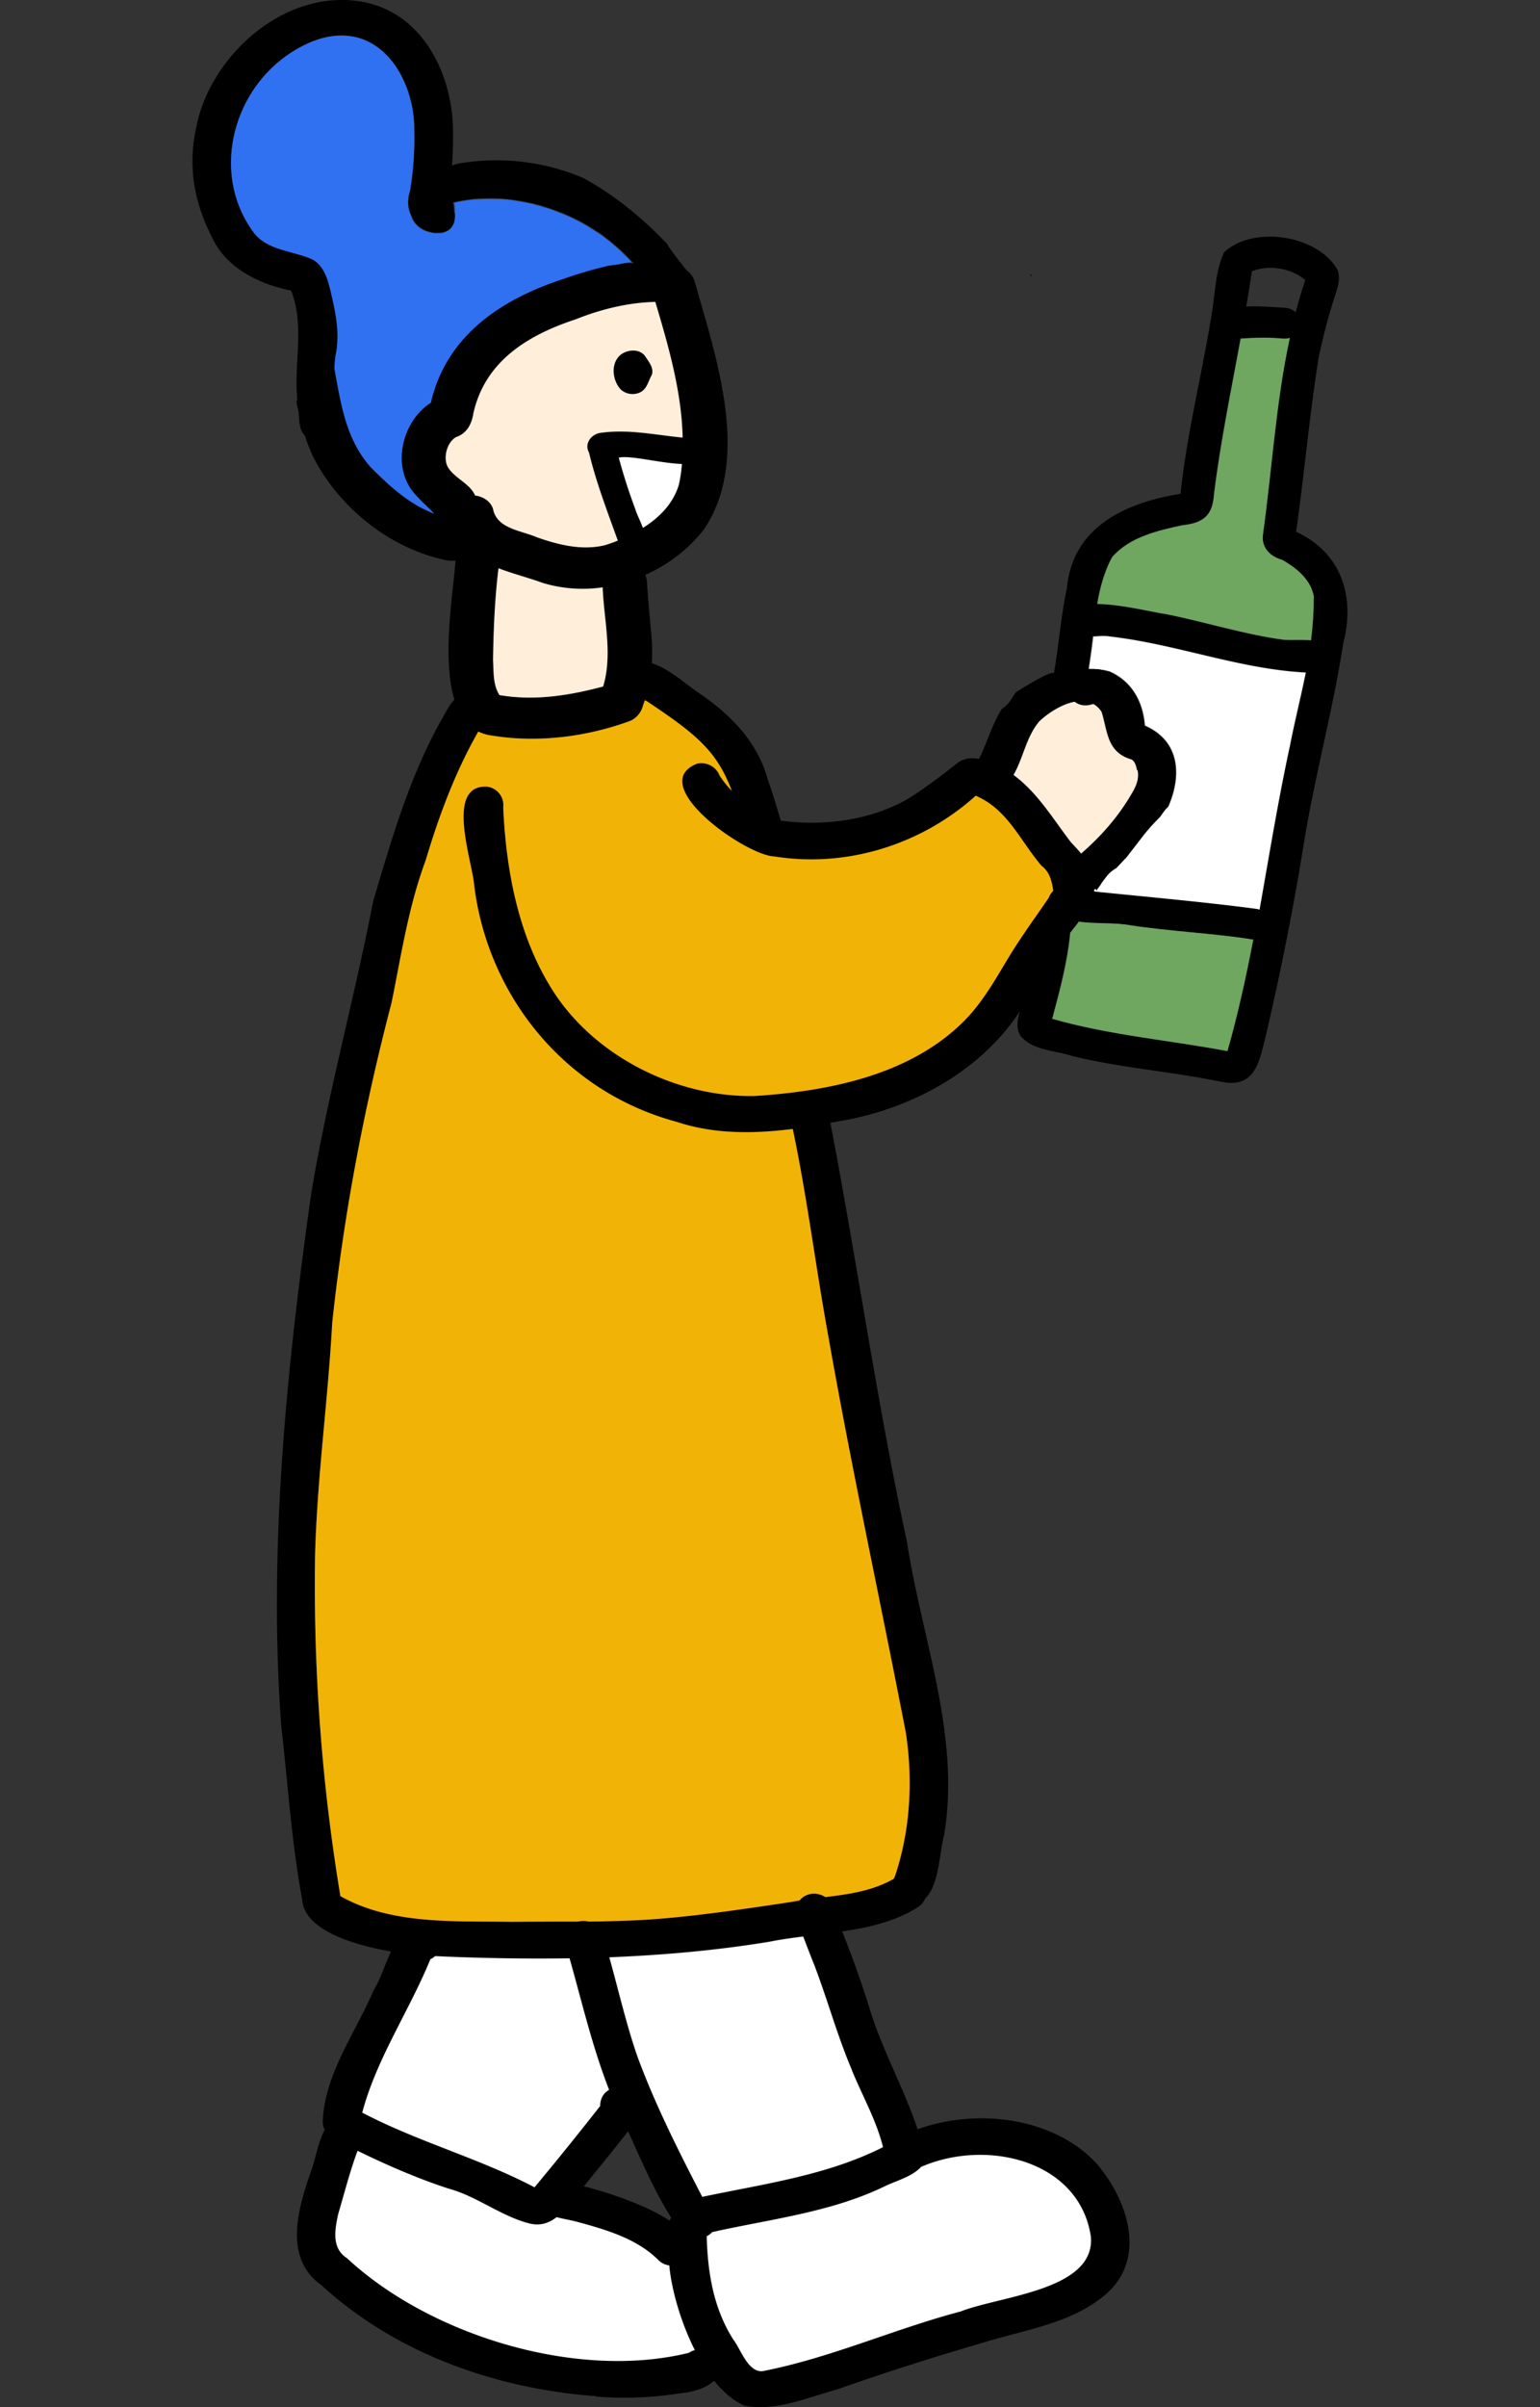 <svg width="64" height="100" viewBox="0 0 64 100" fill="none" xmlns="http://www.w3.org/2000/svg">
    <rect x="0" y="0" width="64" height="100" fill="#333333" stroke="none"/>
    <path d="M28.856 11.646c.878 3.132 2.376 7.354.423 10.314-1.466 1.933-4.266 3.011-6.724 2.248-.94-.336-2.108-.57-2.903-1.18a2.232 2.232 0 0 1-.713-.905 1.471 1.471 0 0 1-.165-.417l-.031-.173c-.041-.387.114-.763.568-.916a.894.894 0 0 1 .434-.04.63.63 0 0 1 .238.06c.01 0 .03 0 .04.01.073.031.135.072.197.113.02.01.031.02.052.04l.03.03.032.042s.051.05.072.081c.01.02.02.03.031.05l.062.123c.155.834 1.157.895 1.839 1.19.898.315 1.89.56 2.84.315.124-.04.248-.081.362-.132.052-.02.093-.03.134-.05a6.622 6.622 0 0 0 1.044-.52h.01c.041-.02.072-.05.113-.07.052-.031.104-.072.145-.102.072-.051.145-.112.217-.173.062-.051.124-.102.176-.163.01 0 .02-.02.03-.03l.052-.051c.062-.061.114-.122.166-.184.03-.04.062-.07.093-.111a.363.363 0 0 0 .072-.102s.01-.02.02-.03c.021-.041.052-.072.073-.113.03-.04.051-.081.072-.122.031-.05.052-.101.083-.152.02-.03.03-.061.041-.092.041-.102.083-.193.114-.295.02-.091.03-.183.051-.274 0-.031 0-.061.01-.092l.032-.254c0-.082.02-.163.02-.244.031-.367.042-.733.042-1.099 0-.224-.021-.437-.031-.661v-.153a19.546 19.546 0 0 0-.32-1.892c-.01-.071-.032-.142-.042-.213a6.158 6.158 0 0 0-.103-.418l-.093-.376c0-.01 0-.03-.01-.04-.032-.123-.063-.245-.104-.377-.082-.305-.165-.61-.258-.915-.031-.123-.072-.245-.103-.367l-.073-.234a5.175 5.175 0 0 0-.113-.376v-.01a.822.822 0 0 1 0-.448c0-.02.01-.04.02-.06a.892.892 0 0 1 .537-.5c.125-.04.259-.07.393-.06.145 0 .3.04.424.122.02.01.051.03.072.04a.894.894 0 0 1 .3.387l.01.02z" fill="#000"/>
    <path d="M28.7 11.615c.053.458-.32.905-.826.936H27.224c-.217 0-.434.02-.64.04-.052 0-.104.01-.156.02-.062 0-.113.011-.165.021-.062 0-.134.02-.196.03-.042 0-.083.01-.124.021-.062.01-.135.02-.197.04-.206.041-.413.092-.62.153-.061.02-.134.03-.196.051-.04 0-.082.02-.123.03-.052.021-.114.031-.176.051-.248.082-.496.174-.733.265-2.066.682-3.76 1.8-4.236 3.906-.062.417-.258.834-.712.977-.393.223-.548.864-.352 1.24a.966.966 0 0 0 .155.204l.052.051c.03.03.052.05.083.071.03.02.051.051.082.071.02.02.042.03.062.051.031.02.052.04.083.061l.03.02s.063.041.084.072c.072.06.144.112.206.173l.062.06.02.021c.021.02.042.04.052.061.021.02.042.051.062.081.021.02.031.051.052.072 0 .01.01.02.02.04.011.02.021.051.032.072.01.02.02.05.03.07.114.428-.123.774-.475.947-.154.081-.34.122-.526.112h-.021a.939.939 0 0 1-.65-.295l-.063-.072a10.974 10.974 0 0 0-.34-.345l-.166-.163a3.879 3.879 0 0 1-.393-.427c-.857-1.12-.413-2.92.765-3.672.62-2.727 2.82-4.252 5.485-5.137a15.756 15.756 0 0 1 1.952-.57c.062 0 .135-.01.197-.02l.206-.03c.072-.011.145-.031.217-.042.052 0 .103-.02.155-.02h.475c.166 0 .32-.02.486-.01.196 0 .382.02.578 0h.042c.082 0 .165-.01.247-.02h.042c.165.05.3.112.413.203.062.05.114.102.155.163a.707.707 0 0 1 .114.213c.01.041.02.092.03.143l.01.01z" fill="#000"/>
    <path d="M27.699 10.913c0 .081 0 .173-.031.244a.83.83 0 0 1-.506.54c-.021 0-.031.01-.052.02-.072.03-.145.04-.217.05h-.165a.925.925 0 0 1-.858-.66l-.134-.133c.072-.01.145-.03.217-.04.052 0 .103-.021.155-.021h.475c.166 0 .32-.02.486-.01.196 0 .382.02.578 0h.042l.01.01zM18.764 9.357l-.073.071c-.051.05-.103.081-.165.122-.062.03-.124.05-.186.071-.093.03-.196.04-.3.03-.051 0-.103 0-.154-.02-.352-.07-.692-.325-.796-.722V8.9l-.062-.153c.073-.02.135-.05.207-.08h.01a.225.225 0 0 0 .083-.052.566.566 0 0 0 .093-.071h.01s.052-.05.072-.081c0 0 .052-.061.073-.082.02-.02.03-.04.041-.05V8.278s.031-.031.041-.051v-.03c0-.011.01-.031.021-.042 0 0 0-.02.01-.03.01-.01 0-.02 0-.03 0-.031.021-.062.031-.092l.031-.132V7.82l.031-.132c.031-.031.062-.051.083-.082 0 0 .01 0 .01-.01l.021-.02s.02-.01.02-.02l.01-.01c.011 0 .022-.021.032-.031 0 0 .01-.01.01-.02l.02-.021c.022-.02.032-.03.042-.05v-.011c.01-.02.031-.03.042-.051.01-.02.03-.04.04-.061.032.183.063.366.115.54.04.172.093.335.144.508.02.07.041.132.052.193a2.5 2.5 0 0 0 .072.264c.01.062.02.112.041.173 0 .02.01.041.01.061 0 .082.021.163.042.234.01.051.031.092.062.133l.114-.051zM19.941 22.448a.75.75 0 0 1-.279.58c-.196.163-.454.244-.733.265h-.207c-.124 0-.248-.03-.361-.061-2.304-.54-4.318-2.238-5.34-4.242a7.812 7.812 0 0 1-.362-.926 8.781 8.781 0 0 1-.238-.895 8.242 8.242 0 0 1-.103-.488c.02-.02.03-.051.041-.071.093-.153.145-.326.155-.509.031-.183.062-.366.104-.55 0-.02.01-.03.01-.05.041-.051.082-.112.113-.173.093-.173.145-.366.207-.56a3.43 3.43 0 0 0 .134-.345c.052.03.104.07.155.101a.927.927 0 0 1 .61.53c.02.09.03.172.051.264.269 1.444.465 2.93 1.508 4.089.145.152.3.295.455.448.062.06.124.122.196.183.33.305.682.59 1.064.834.042.03.093.06.135.081.02.01.04.02.061.04.042.021.073.042.114.062l.114.06.124.062c.062.03.113.05.175.081.062.03.124.051.197.082.227.081.454.152.702.183.062 0 .124.02.186.02.124-.02.248 0 .372.03.33.113.589.418.63.743v.112l.01.02z" fill="#000"/>
    <path d="M20.365 30.545c-2.593-.437-1.519-5.594-1.426-7.395.207-1.108 1.963-.844 1.808.285-.176 1.322-.227 2.655-.248 3.977.031.489 0 1.018.269 1.455 1.456.264 2.923.02 4.307-.356.413-1.373.01-2.818-.02-4.221-.083-1.13 1.683-1.282 1.828-.163.041.671.103 1.343.165 2.014.114 1.058.062 2.177-.31 3.163a.955.955 0 0 1-.516.631c-1.829.682-3.895.936-5.847.6l-.01.01zM25.798 16.192c-.372-.386-.444-1.119.02-1.464.29-.204.745-.234.982.06.155.245.393.479.29.794-.156.254-.197.59-.496.732a.736.736 0 0 1-.796-.122zM25.705 22.52c-.444-1.231-.92-2.452-1.219-3.713-.217-.377.114-.804.548-.824 1.26-.163 2.572.183 3.78.244.31.01.558.264.558.56-.02 1.088-2.82.07-3.646.243.196.723.413 1.435.682 2.126.155.55.867 1.516-.01 1.78a.577.577 0 0 1-.682-.406l-.01-.01zM28.091 46.597c-4.73-1.282-7.84-5.33-8.387-9.836-.073-.977-1.23-4.191.547-4.08a.772.772 0 0 1 .661.865c.124 2.675.651 5.534 2.21 7.833 1.747 2.553 5.042 4.221 8.265 4.15 3.14-.204 6.487-.895 8.707-3.143.992-1.017 1.53-2.228 2.304-3.367.516-.794 1.095-1.556 1.601-2.35.217-.356.733-.458 1.095-.254.31.203.393.458.351.732a1.617 1.617 0 0 0-.237.59c-.362.62-1.013 1.272-1.209 1.709-.496.732-.96 1.485-1.415 2.238-1.57 2.675-4.607 4.394-7.758 4.903-1.415.264-2.882.498-4.328.427a8.49 8.49 0 0 1-2.407-.427v.01z" fill="#000"/>
    <path d="M43.803 37.198c-.072-.468-.103-.916-.517-1.23-.867-.998-1.415-2.35-2.747-2.91-2.21 2.004-5.31 3.01-8.367 2.523-1.209-.041-5.382-2.991-3.213-3.856a.814.814 0 0 1 .94.499 4.643 4.643 0 0 0 2.5 1.861c1.808.255 3.79 0 5.361-.915.713-.448 1.374-.956 2.035-1.475.382-.285.857-.214 1.28-.061 1.643.59 2.47 2.105 3.44 3.377.341.366.703.712.724 1.23.144.55.3 1.354-.486 1.527-.413.091-.888-.163-.96-.57h.01z" fill="#000"/>
    <path d="M44.226 36.466c-.134-.499.29-.794.693-.987.857-.753 1.6-1.597 2.148-2.563.155-.275.269-.59.207-.906-.042-.163-.073-.356-.228-.447-1.043-.306-.991-1.17-1.25-1.984-.62-.936-1.983-.183-2.592.407-.651.763-.703 1.861-1.353 2.614-.476.427-1.333.163-1.395-.468a.748.748 0 0 1 .227-.6c.341-.681.548-1.434.95-2.085.063-.04.125-.082.176-.132.135-.123.227-.285.33-.438.021-.04.052-.071.073-.112.382-.244.775-.478 1.188-.681.083-.041.165-.072.258-.102l.124-.03c.217-.041.424-.062.64-.102.145-.03.29-.051.434-.071h.114l.517.03h-.155c.175 0 .34.02.516.04l.248.062c.785.346 1.374 1.068 1.467 2.248 1.498.65 1.518 2.116.97 3.367-.133.122-.226.264-.33.417-.165.163-.32.325-.465.498-.278.326-.526.672-.795 1.007-.093.112-.175.224-.268.346l.093-.122c-.124.132-.238.265-.372.397-.01 0-.021.02-.042.03a.934.934 0 0 0-.206.143c-.124.102-.217.234-.31.356-.072.091-.135.183-.207.285-.237.142-.475.223-.692.213-.29-.01-.537-.183-.733-.59l.02-.04zM17.576 81.243c-1.426-.122-4.928-.66-5.02-2.35-.445-2.38-.59-4.8-.868-7.191-.537-7.324.206-14.679 1.219-21.941.671-4.15 1.807-8.21 2.603-12.33.754-2.532 1.487-5.095 2.789-7.445.279-.458.496-1.078 1.095-1.22.434-.072.857.152.96.569.145.468-.382.814-.537 1.17-.93 1.658-1.58 3.428-2.117 5.228-.713 1.912-1.013 3.916-1.415 5.9-1.157 4.435-1.984 8.789-2.47 13.315-.175 3.235-.64 6.45-.722 9.684-.073 4.72.278 9.46 1.053 14.13 2.139 1.2 4.742 1.027 7.138 1.067 1.86-.01 3.646 0 5.475-.091 1.952-.122 3.987-.427 5.908-.712 1.591-.316 3.172-.214 4.545-1.028.858-.56 1.788.62.95 1.221-1.776 1.14-4.141 1.027-6.166 1.434-4.752.773-9.617.814-14.43.58l.01.01z" fill="#000"/>
    <path d="M37.46 78.985c-.371-.213-.495-.692-.268-1.037.64-1.902.744-3.978.454-5.961-1.064-5.493-2.252-10.966-3.223-16.48-.547-3.01-.909-6.021-1.56-9.002-.134-1.302 2.015-1.149 1.643.123 1.116 5.808 1.942 11.667 3.192 17.455.62 4.038 2.242 8.087 1.529 12.186-.248.916-.196 3.296-1.756 2.706l-.01.01zM30.942 34.604c-.785-3.021-1.322-3.642-3.997-5.432-.227-.163-.537-.193-.723-.407-.527-.498-.031-1.393.702-1.261.806.203 1.436.814 2.097 1.271 1.353.906 2.469 2.065 2.882 3.601.227.62.403 1.252.6 1.882.226.956-1.302 1.302-1.56.336v.01zM44.071 27.89l.372-.06c.145-.031.29-.062.434-.072h.103c.166 0 .341.02.517.03h-.155c.124 0 .248 0 .372.021.062.163.114.325.175.488a.744.744 0 0 1-.464.967 1.07 1.07 0 0 1-.341.05c-.651-.03-.827-.854-1.013-1.424zM42.284 28.755v-.03c.372-.234.755-.458 1.147-.662.083-.04.165-.07.258-.101h.031c.651.62-.041 1.342-.692 1.312-.279-.01-.558-.163-.723-.519h-.02zM46.86 35.347c-.154-.387.062-.824.465-.967a.842.842 0 0 1 .475-.02c-.02.02-.03.04-.051.061-.28.325-.527.671-.796 1.007-.01.02-.03.04-.04.061-.022-.04-.032-.091-.052-.132v-.01zM45.249 35.987c.041-.844 1.167-.905 1.58-.407-.051.062-.093.123-.144.184l.093-.122-.372.396c-.01.01-.02.02-.041.03a.932.932 0 0 0-.207.143c-.124.102-.217.234-.31.356l-.31.428a4.346 4.346 0 0 1-.3-1.008h.011zM42.822 11.442s0-.03-.01-.05c.03.02.061.04.092.07-.03 0-.052-.01-.083-.01v-.01zM28.308 92.748c-1.229-1.709-1.921-3.733-2.861-5.595-.888-2.146-1.343-4.364-1.994-6.54-.051-1.007 1.436-1.11 1.632-.133.496 1.638.878 3.47 1.436 5.036.744 1.963 1.694 3.865 2.665 5.747 2.552-.54 5.175-.885 7.51-2.065-.279-1.13-.868-2.146-1.301-3.214-.61-1.435-1.003-2.94-1.57-4.385-.248-.6-.466-1.21-.713-1.82-.352-.55.3-1.282.94-1.069.557.163.62.763.816 1.2a45.079 45.079 0 0 1 1.219 3.358c.568 1.973 1.663 3.773 2.22 5.747.186.224.248.539.114.803-.34.58-1.126.743-1.715 1.038-2.23 1.068-4.72 1.343-7.127 1.882-.341.346-.93.386-1.281.02l.01-.01z" fill="#000"/>
    <path d="M22.059 92.392c-1.178-.275-2.242-1.15-3.399-1.455-1.446-.468-2.83-1.098-4.194-1.77-.464-.213-1.053-.457-1.053-1.027.072-1.973 1.353-3.672 2.117-5.462.517-.834.662-2.096 1.57-2.625.971-.437 1.746.834.786 1.343-.878 2.146-2.242 4.13-2.83 6.368 2.303 1.21 4.854 1.892 7.158 3.102.93-1.109 1.828-2.238 2.727-3.377 0-1.099 1.725-1.007 1.6.081.042.326-.144.61-.35.855-.692.895-1.415 1.76-2.118 2.645-.506.6-1.053 1.505-2.014 1.312v.01zM30.994 99.96c-1.88-.753-3.14-4.303-3.202-6.124-.01-.406.03-.813-.02-1.22-.094-.936 1.373-1.13 1.58-.224 0 1.668.186 3.336 1.115 4.801.32.397.6 1.353 1.209 1.312 2.83-.549 5.464-1.76 8.243-2.482 1.642-.65 5.63-.874 5.413-3.133-.496-3.234-4.525-4.11-7.273-2.777-.836.234-1.404-.874-.692-1.342.248-.153.538-.244.827-.336 2.448-.865 5.64-.468 7.406 1.475 1.281 1.516 2.076 3.937.341 5.412-1.405 1.21-3.388 1.464-5.134 2.014a115.4 115.4 0 0 0-6.032 1.932c-1.209.326-2.5.906-3.77.682l-.011.01z" fill="#000"/>
    <path d="M24.776 99.543c-4.215-.305-8.347-1.8-11.405-4.598-1.58-1.119-1.001-3.102-.495-4.608.33-.814.35-1.882 1.126-2.461.847-.55 1.776.61.97 1.21-.371.946-.62 1.933-.898 2.91-.134.63-.3 1.393.361 1.82 3.43 3.184 9.524 5.076 14.204 3.937.847-.57 1.787.64.95 1.22-.32.275-.92.418-1.301.448a14.864 14.864 0 0 1-3.492.142l-.02-.02zM27.368 93.918c-.878-.885-2.148-1.272-3.346-1.587-.713-.214-2.046-.234-1.808-1.251.3-.875 1.198-.438 1.86-.295 1.125.234 5.69 1.638 4.43 3.163a.851.851 0 0 1-1.136-.03z" fill="#000"/>
    <path d="M23.143 9.957s.03.02.04.03c-.01 0-.03-.02-.04-.03z" fill="#3071F2"/>
    <path d="M43.286 35.967c.352.275.424.651.486 1.048-.444.671-.93 1.332-1.374 2.004-.775 1.139-1.312 2.35-2.304 3.367-2.22 2.248-5.567 2.94-8.707 3.143-3.223.071-6.508-1.587-8.264-4.15-1.56-2.3-2.087-5.158-2.21-7.833a.772.772 0 0 0-.662-.864c-1.777-.112-.62 3.102-.547 4.078.547 4.507 3.667 8.555 8.387 9.837 1.57.529 3.223.509 4.855.305.6 2.848.95 5.727 1.477 8.606.971 5.513 2.16 10.986 3.223 16.479.3 1.983.186 4.058-.454 5.96-.02.041-.041.082-.062.112-.878.499-1.839.631-2.83.753a.637.637 0 0 0-.238-.112.78.78 0 0 0-.837.255l-.547.091c-1.921.285-3.956.59-5.909.712-.775.04-1.539.061-2.303.071-.155-.04-.31-.03-.465 0-.899 0-1.798 0-2.717.01-2.396-.04-5 .133-7.138-1.067a78.947 78.947 0 0 1-1.053-14.13c.082-3.234.537-6.449.712-9.683.486-4.527 1.312-8.88 2.47-13.316.402-1.983.702-3.987 1.414-5.9.538-1.8 1.188-3.57 2.118-5.228a.751.751 0 0 1 .072-.122c.145.07.3.122.475.152 1.953.336 4.019.071 5.847-.6a.955.955 0 0 0 .517-.63c.03-.072.051-.153.082-.224.052.02.093.05.145.081 2.055 1.373 2.85 2.055 3.47 3.682a4.12 4.12 0 0 1-.506-.63.814.814 0 0 0-.94-.499c-2.169.865 2.015 3.815 3.213 3.855 3.057.489 6.157-.528 8.367-2.522 1.333.56 1.87 1.912 2.737 2.91z" fill="#F2B307"/>
    <path d="M28.288 11.493c.289.509-.176.956-.64.946h-.021a.629.629 0 0 1-.507-.275c-.01-.02-.03-.04-.04-.06-.053-.113-.115-.224-.177-.336a5.183 5.183 0 0 0-.588-.845 3.405 3.405 0 0 0-.259-.284c-.04-.041-.082-.092-.134-.133l-.103-.101a.93.93 0 0 0-.104-.092c-.03-.03-.061-.05-.092-.081-.155-.133-.31-.265-.476-.387-.04-.04-.093-.071-.134-.102a.934.934 0 0 0-.165-.112c-.114-.07-.217-.142-.341-.213-.052-.03-.114-.071-.165-.102l-.217-.122a.951.951 0 0 0-.145-.071c-.124-.061-.237-.122-.361-.173-.062-.03-.124-.05-.186-.081a1.392 1.392 0 0 0-.186-.072c-.062-.02-.124-.05-.186-.07-.062-.021-.134-.052-.197-.072-.123-.04-.258-.081-.392-.122a1.395 1.395 0 0 0-.196-.051.772.772 0 0 1-.145-.04l-.114-.021-.134-.03a5.573 5.573 0 0 0-.403-.072.525.525 0 0 1-.124-.02c-.062 0-.124-.02-.175-.02a.918.918 0 0 1-.166-.02c-.04 0-.093 0-.134-.011a5.72 5.72 0 0 0-.723-.01c-.082 0-.165 0-.248.01-.062 0-.124 0-.186.01a7.94 7.94 0 0 0-.836.132c-.093.02-.176.051-.259.072-.03 0-.062.02-.093.03l-.279.092c-.155.07-.31.152-.475.193a.686.686 0 0 1-.558-.102h-.01.01a.225.225 0 0 0 .083-.05c.01 0 .031-.02.042-.031.02-.01.03-.02.04-.03h.011s.052-.051.072-.082c0 0 .052-.05.073-.081.02-.02.03-.041.041-.051V8.299s.031-.03.041-.051v-.04c0-.01.01-.031.021-.041 0 0 0-.02.01-.03.01-.011 0-.021 0-.031 0-.03.021-.061.031-.092l.031-.132V7.83c0-.04.021-.092.031-.132 0 0 .062-.051.083-.082 0 0 .01 0 .01-.01l.02-.02s.022-.01.022-.02l.01-.01c.01 0 .02-.021.03-.031 0 0 .011-.01.011-.02l.02-.02c.011-.021.032-.031.042-.052v-.01c.01-.02.031-.03.042-.05.01-.021.03-.041.04-.062 0 0 0-.01.011-.02.02 0 .042-.01.062-.02.155-.041.3-.082.455-.112 3.14-.682 6.621.773 8.708 3.041.186.234.33.498.475.753.041.071.072.132.113.203.073.133.145.265.228.397l.155-.061z" fill="#000"/>
    <path d="M28.02 12.825a.666.666 0 0 1-.363-.366c-.216-.457-.568-.844-.836-1.271-1.839-2.31-4.762-3.845-7.85-3.052-.31.081-.6.234-.92.265a.618.618 0 0 1-.403-.082c.072-.102.134-.224.165-.346.021-.101.052-.213.073-.315.227-.193.413-.407.495-.692.207-.05.424-.091.62-.162a9.228 9.228 0 0 1 5.237.59c1.323.722 2.48 1.678 3.492 2.746.382.722 2.035 2.146.837 2.706a.782.782 0 0 1-.269.04.674.674 0 0 1-.248-.05l-.03-.01z" fill="#000"/>
    <path d="M18.95 8.838V9c0 .03 0 .05-.01.081a.713.713 0 0 1-.145.336.617.617 0 0 1-.197.163c-.02.01-.051.02-.072.03a.813.813 0 0 1-.186.05h-.02c-.083 0-.176.011-.28 0a.34.34 0 0 1-.144-.04c-.196-.071-.362-.234-.486-.427a.935.935 0 0 1-.154-.54v-.02l.093-.06c.01 0 .03-.02.04-.031.021-.01.032-.02.042-.03h.01s.052-.051.073-.082c.03-.03.051-.05.072-.081.01-.01.02-.03.031-.041l.02-.02s0-.01.011-.02a.877.877 0 0 0 .062-.102.3.3 0 0 0 .041-.102v-.01c0-.01 0-.03.01-.041.011-.01 0-.03.011-.04.01-.041.02-.092.031-.133v-.05c0-.041.02-.092.031-.133 0 0 .062-.05.083-.081l.01-.01.02-.02.021-.021.01-.01c.01 0 .021-.02.032-.03 0 0 .01-.011.01-.021l.02-.02c.01-.021.032-.031.042-.051v-.01c.01-.021.03-.031.041-.052.01-.02.031-.04.041-.06.01-.02.021-.041.031-.051.021 0 .032.01.042.02a.697.697 0 0 1 .351.386l.031.092c.052.142.103.315.155.488.02.071.041.153.052.224 0 .03.01.061.02.092 0 .03.01.07.01.101 0 .051.01.102.01.163v.081l.084-.03z" fill="#000"/>
    <path d="M13.795 12.276c.196.834.351 1.678.165 2.523a9.49 9.49 0 0 0-.041.539c-.02-.092-.031-.173-.052-.264a.93.93 0 0 0-.61-.53c-.05-.04-.102-.07-.154-.101l.093-.244c.02-.041.03-.082.041-.122.042-.123.083-.245.114-.367a.984.984 0 0 0-.02-.518c.02-.082.04-.163.072-.245.103-.172.206-.345.31-.508.03-.051.061-.112.103-.163h-.02z" fill="#3071F2"/>
    <path d="M27.09 15.572c.092-.305-.135-.55-.29-.793-.237-.296-.692-.265-.981-.062-.455.346-.382 1.079-.02 1.465a.735.735 0 0 0 .795.122c.3-.142.35-.478.495-.732zm.144-3.031c.547 1.83 1.095 3.733 1.136 5.635-1.084-.102-2.23-.356-3.347-.203-.433.02-.764.447-.547.824.3 1.25.764 2.451 1.198 3.662-.165.07-.33.122-.506.183-.95.244-1.942 0-2.84-.316-.682-.295-1.684-.356-1.84-1.19-.103-.315-.412-.508-.743-.55-.217-.508-.847-.701-1.136-1.19-.197-.376-.042-1.017.35-1.24.445-.143.652-.56.714-.977.465-2.105 2.159-3.224 4.235-3.906 1.064-.427 2.18-.702 3.326-.732zM25.044 24.401c.052 1.363.424 2.777.02 4.12-1.383.366-2.84.61-4.307.356-.279-.437-.237-.966-.268-1.454.02-1.272.072-2.554.227-3.815.61.234 1.26.397 1.839.61a5.742 5.742 0 0 0 2.49.183zM47.274 32c.072.315-.042.63-.207.905-.547.967-1.28 1.811-2.138 2.554-.124-.163-.269-.306-.413-.458-.744-.966-1.395-2.075-2.397-2.808.413-.712.527-1.586 1.074-2.227.341-.326.92-.712 1.467-.814.186.142.424.203.744.102.01 0 .02 0 .031-.01.124.07.238.172.34.325.26.814.208 1.678 1.25 1.983.156.092.187.296.228.448h.02z" fill="#FFEED9"/>
    <path d="M25.715 19.01c.507-.102 1.726.234 2.624.265-.02.284-.062.57-.124.854-.227.773-.795 1.363-1.497 1.8-.104-.284-.259-.58-.32-.793a23.113 23.113 0 0 1-.683-2.126zM25.313 86.818c-.217.122-.372.346-.372.671a145.387 145.387 0 0 1-2.727 3.377c-2.304-1.21-4.855-1.892-7.159-3.102.59-2.238 1.953-4.222 2.83-6.368.073-.04.145-.082.197-.132a93.17 93.17 0 0 0 5.588.091c.517 1.821.94 3.662 1.643 5.463zM28.866 97.63a.888.888 0 0 0-.248.113c-4.68 1.149-10.774-.743-14.203-3.937-.65-.417-.496-1.19-.362-1.82.258-.876.486-1.77.806-2.636 1.23.6 2.49 1.15 3.801 1.577 1.147.305 2.221 1.18 3.399 1.455.423.091.774-.04 1.074-.275.31.082.64.132.889.204 1.198.325 2.468.701 3.346 1.586a.759.759 0 0 0 .445.214c.092.987.464 2.33 1.053 3.5v.02zM35.395 85.984c.433 1.068 1.022 2.085 1.301 3.214-2.334 1.18-4.958 1.526-7.51 2.065-.97-1.872-1.931-3.774-2.665-5.747-.465-1.303-.805-2.798-1.198-4.202 2.231-.091 4.462-.284 6.673-.65.444-.092.92-.153 1.384-.214.145.376.29.763.444 1.14.558 1.454.961 2.949 1.57 4.383v.01zM45.332 92.89c.227 2.259-3.76 2.483-5.403 3.133-2.779.733-5.413 1.933-8.243 2.483-.61.04-.899-.916-1.209-1.313-.836-1.322-1.063-2.797-1.105-4.292a.746.746 0 0 0 .227-.173c2.407-.54 4.897-.814 7.128-1.882.506-.254 1.167-.407 1.55-.824 2.727-1.19 6.57-.275 7.055 2.879v-.01z" fill="#fff"/>
    <path d="M50.58 44.908c-1.994-.407-4.03-.549-6.013-1.037-.712-.234-1.611-.224-2.128-.804-.35-.447 0-1.16.093-1.587.28-.956.465-1.932.59-2.919.05-.346.443-.58.794-.519a.66.66 0 0 1 .548.753c-.124 1.2-.434 2.36-.744 3.53 2.376.681 4.855.885 7.283 1.342 1.188-4.16 1.663-8.463 2.582-12.684.393-2.024 1.043-4.07 1.012-6.144-.093-.723-.702-1.231-1.332-1.577-.506-.152-.868-.539-.785-1.068.496-3.57.61-7.13 1.766-10.559-.589-.498-1.487-.65-2.22-.366-.455 3.103-1.199 6.154-1.581 9.257-.062.854-.393 1.19-1.302 1.292-1.064.223-2.241.508-2.944 1.342-.795 1.506-.702 3.296-1.033 4.924.269.691-.733 1.2-1.208.6-.269-.336-.155-.733-.093-1.109.165-1.048.248-2.106.475-3.143.227-2.482 2.334-3.54 4.72-3.916.27-2.564.951-5.208 1.333-7.71.114-.774.145-1.598.475-2.32 1.23-1.15 3.915-.712 4.721.732.145.407-.03.824-.155 1.21a23.523 23.523 0 0 0-.64 2.473c-.383 2.41-.59 4.811-.93 7.191 1.932.885 2.448 2.767 1.963 4.608-.424 2.757-1.168 5.463-1.622 8.22a114.756 114.756 0 0 1-1.611 8.147c-.28 1.13-.455 2.238-2.025 1.831l.01.01z" fill="#000"/>
    <path d="M54.711 27.941c-2.944-.04-5.681-1.18-8.594-1.515-.568-.133-1.322.244-1.674-.346-.599-1.74 3.12-.692 3.998-.57 1.642.326 3.243.844 4.896 1.068.548.02 1.074-.03 1.612.092.878.173.63 1.424-.248 1.271h.01zM51.953 39.019c-1.632-.244-3.367-.326-4.969-.57-1.022-.203-2.5.102-3.295-.62-.485-.61.486-1.404 1.064-.885 2.5.274 4.98.467 7.448.803.878.183.64 1.414-.248 1.272zM51.406 14.077c-.785-.072-.9-1.12-.124-1.292.692-.112 1.415-.04 2.107 0 .898.06.826 1.332-.062 1.292-.64-.072-1.291-.051-1.921 0z" fill="#000"/>
    <path d="M54.597 24.839c0 .59-.04 1.18-.113 1.76-.382-.031-.754 0-1.137-.02-1.663-.225-3.264-.743-4.906-1.069-.486-.06-1.828-.407-2.84-.417.113-.671.288-1.322.609-1.933.702-.834 1.88-1.119 2.944-1.342.909-.102 1.24-.438 1.301-1.292.269-2.167.713-4.313 1.105-6.46.579-.04 1.168-.06 1.767 0 .103 0 .196 0 .279-.03-.579 2.675-.734 5.412-1.116 8.158-.083.519.269.916.785 1.058.63.346 1.24.865 1.333 1.577l-.01.01zM51.953 39.019s.093.01.134.01c-.3 1.556-.64 3.113-1.074 4.638-2.427-.457-4.907-.66-7.282-1.342.31-1.17.63-2.33.743-3.53v-.04c.114-.153.248-.306.362-.469.713.102 1.518.03 2.148.153 1.602.244 3.337.325 4.969.57v.01z" fill="#6FA660"/>
    <path d="m46.757 35.682.031-.03s.031-.04.052-.061c.03-.04.062-.072.082-.112.01-.02.031-.04.042-.051l.589-.763c.062-.081.134-.163.206-.244.145-.173.31-.336.465-.498.103-.143.196-.296.33-.407.548-1.252.527-2.716-.97-3.377-.093-1.17-.682-1.903-1.467-2.249l-.248-.06a.612.612 0 0 1-.135-.021s-.051 0-.082-.01c-.052 0-.114 0-.165-.01h-.238c.072-.448.134-.895.186-1.343.237-.01.485-.04.702 0 2.758.315 5.361 1.353 8.13 1.495-.207 1.028-.465 2.045-.661 3.052-.486 2.248-.858 4.527-1.26 6.795l-.124-.03c-2.242-.296-4.483-.489-6.746-.723v-.081c.02 0 .042-.02.062-.03 0 .03.02.05.031.08.031-.05.062-.101.103-.152.042-.05.083-.112.114-.173.031-.04.052-.071.083-.112.093-.122.186-.254.31-.356.062-.05.134-.102.206-.142.01 0 .02-.02.031-.03.062-.062.124-.133.186-.194.052-.061.114-.122.166-.183l-.021.02h.01z" fill="#fff"/>
    <path d="M13.082 18.288c-.774-.143-.61-.865-.692-1.404-.248-1.617.32-3.235-.289-4.811-1.395-.275-2.748-.977-3.316-2.269-.733-1.424-.981-2.97-.63-4.506.517-2.797 3.409-5.615 6.58-5.27 2.872.306 4.163 3.215 4.09 5.646.01.885-.072 1.76-.216 2.635.227.57-.414 1.14-1.002.946.093.02.186.04.279.03-.878.082-1.044-.742-.837-1.373.134-.813.196-1.637.175-2.472.032-2.258-1.56-4.79-4.266-3.712-3.16 1.322-4.39 5.35-2.355 7.995.589.712 1.632.702 2.428 1.078.433.265.588.753.702 1.2.217.916.434 1.852.227 2.788-.093.712-.041 1.424.052 2.136.176.62-.103 1.485-.93 1.353v.01z" fill="#000"/>
    <path d="M26.315 10.913h-.196a.806.806 0 0 0-.155.02c-.073.01-.145.02-.217.041-.062.01-.135.02-.207.03-.062 0-.134.021-.196.021a18.48 18.48 0 0 0-1.953.57c-2.665.874-4.855 2.41-5.485 5.137-1.177.752-1.621 2.553-.764 3.672.124.152.258.295.392.427.052.061.114.112.166.163.113.112.237.224.34.346a1.6 1.6 0 0 1-.196-.082c-.062-.03-.113-.05-.175-.081l-.124-.061-.114-.061s-.072-.04-.114-.061a.215.215 0 0 1-.061-.04.929.929 0 0 0-.135-.082 8.48 8.48 0 0 1-1.064-.834 3.384 3.384 0 0 0-.196-.183c-.155-.153-.31-.296-.455-.448-1.033-1.16-1.24-2.645-1.508-4.09 0-.182.021-.355.042-.538.186-.845.03-1.689-.166-2.523-.02-.092-.04-.173-.062-.265-.113-.447-.268-.935-.702-1.2-.795-.376-1.839-.366-2.428-1.078-2.014-2.635-.785-6.663 2.366-7.975 2.706-1.089 4.297 1.444 4.266 3.713.02.824-.041 1.648-.175 2.472-.093.274-.114.59-.031.844.01.06.04.112.062.163.103.396.433.65.795.722 0 0 .103.03.145.04H18.309c.072 0 .134-.03.186-.05.02 0 .052-.02.072-.03a.51.51 0 0 0 .197-.164.701.701 0 0 0 .134-.335c0-.02 0-.051.01-.082v-.244c0-.05 0-.102-.01-.163 0-.03 0-.07-.01-.101 0-.03 0-.061-.021-.092.268-.071.547-.112.837-.142.062 0 .124 0 .186-.01.082 0 .165 0 .247-.01.238 0 .486 0 .724.01.04 0 .093 0 .134.01.052 0 .113 0 .165.02.062 0 .124.01.176.02.041 0 .082.01.124.02.134.021.268.041.403.072.04 0 .093.02.134.03.041 0 .082.01.113.02a.77.77 0 0 1 .145.042c.062.02.134.03.196.05.124.041.259.072.393.122.062.02.134.041.196.072.062.02.124.04.186.07.062.021.124.052.186.072.062.03.124.05.186.081.124.051.248.112.361.173.052.02.093.051.145.072.072.04.145.08.217.122.052.03.114.06.165.101l.341.214c.052.04.114.071.165.112.052.03.093.06.135.102.165.122.33.254.475.386.03.03.062.051.093.082a.94.94 0 0 0 .103.091l.104.102c.04.04.082.091.134.132.093.092.175.183.258.285l.02-.04z" fill="#3071F2"/>
</svg>

